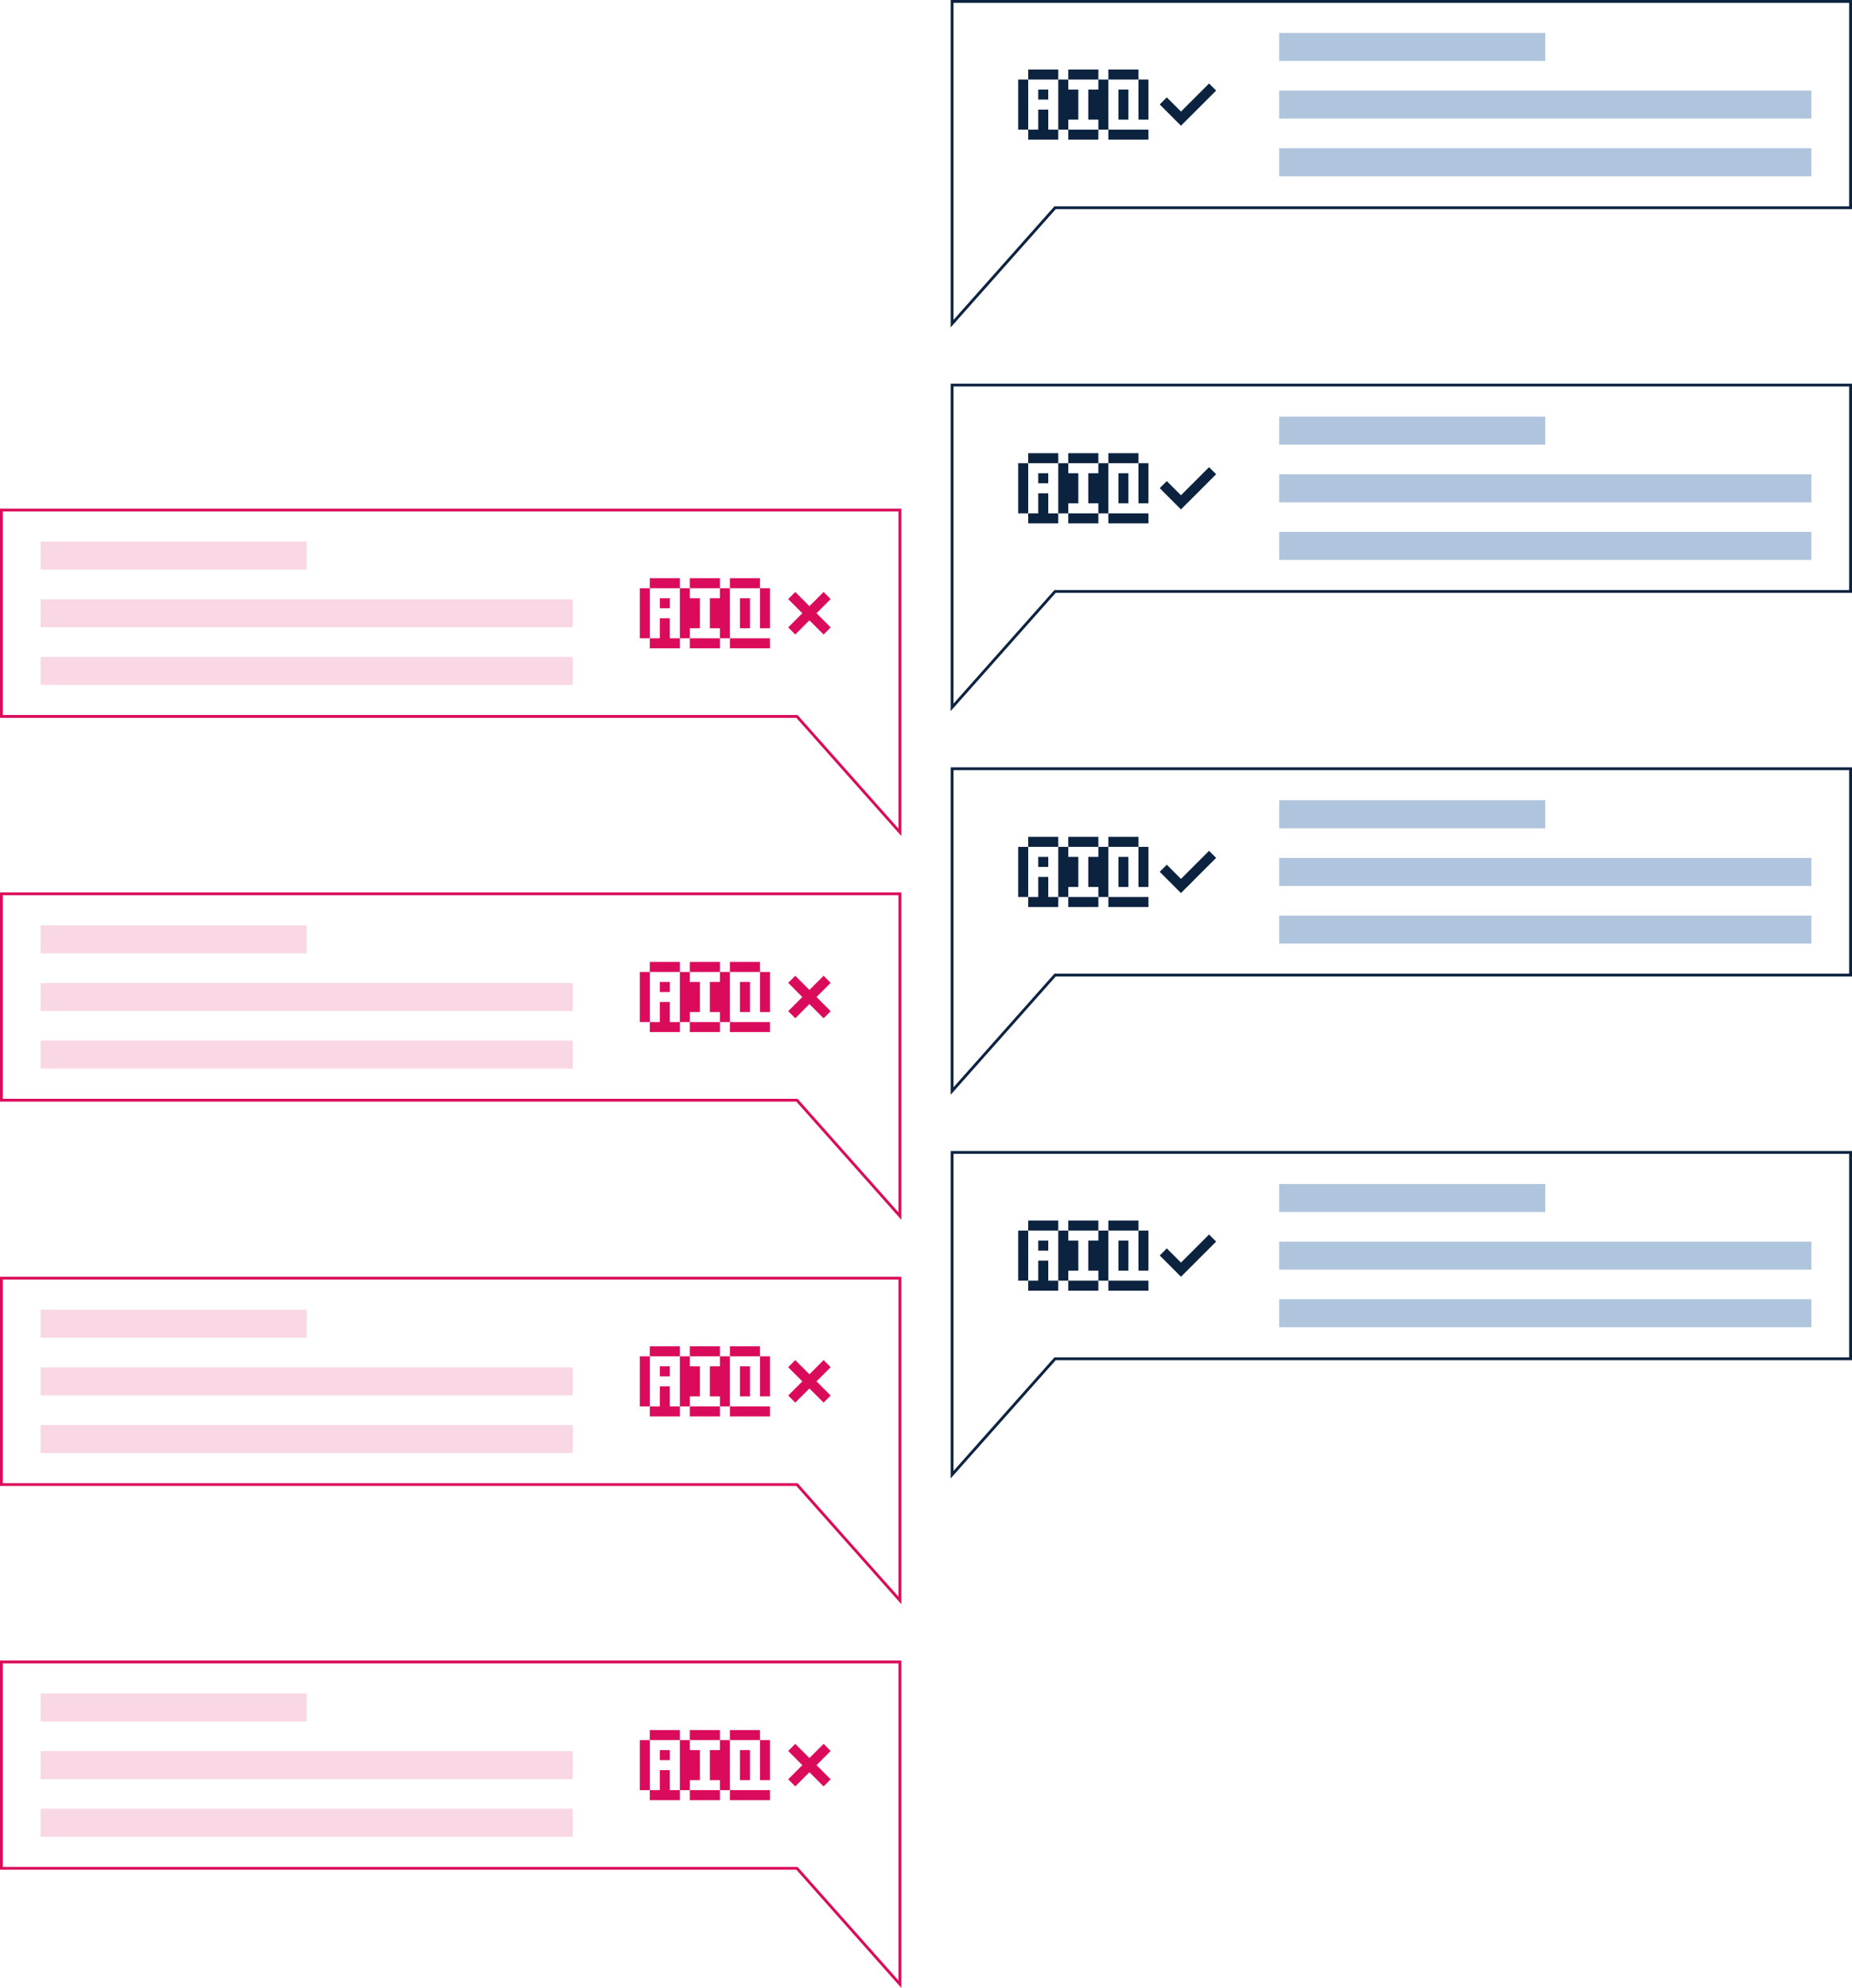 <?xml version="1.0" encoding="UTF-8"?><svg id="nebuli-aiq-fully-cited-large-language-models-scoring" xmlns="http://www.w3.org/2000/svg" viewBox="0 0 653.76 701.58"><path d="m652.77,136.41v71.83h-280.55l-.3.33-35.33,39.76v-111.93h316.18m.99-.99h-318.16v115.54l37.07-41.72h281.1v-73.82h0Z" fill="#0c2340"/><polygon points="362.96 174.09 362.96 170.56 362.96 167.02 362.96 163.48 359.42 163.48 359.42 167.02 359.42 170.56 359.42 174.09 359.42 177.63 359.42 181.17 362.96 181.17 362.96 177.63 362.96 174.09" fill="#0c2340"/><rect x="366.5" y="167.02" width="3.54" height="3.54" fill="#0c2340"/><polygon points="370.04 177.63 370.04 174.09 366.5 174.09 366.5 177.63 366.5 181.17 362.96 181.17 362.96 184.71 366.5 184.71 370.04 184.71 373.57 184.71 373.57 181.17 370.04 181.17 370.04 177.63" fill="#0c2340"/><polygon points="370.04 163.48 373.57 163.48 373.57 159.94 370.04 159.94 366.5 159.94 362.96 159.94 362.96 163.48 366.5 163.48 370.04 163.48" fill="#0c2340"/><polygon points="380.65 177.63 380.65 174.09 380.65 170.56 380.65 167.02 377.11 167.02 377.11 163.48 373.57 163.48 373.57 167.02 373.57 170.56 373.57 174.09 373.57 177.63 373.57 181.17 377.11 181.17 377.11 177.63 380.65 177.63" fill="#0c2340"/><polygon points="387.72 167.02 384.18 167.02 384.18 170.56 384.18 174.09 384.18 177.63 387.72 177.63 387.72 181.17 391.26 181.17 391.26 177.63 391.26 174.09 391.26 170.56 391.26 167.02 391.26 163.48 387.72 163.48 387.72 167.02" fill="#0c2340"/><polygon points="380.65 181.17 377.11 181.17 377.11 184.71 380.65 184.71 384.18 184.71 387.72 184.71 387.72 181.17 384.18 181.17 380.65 181.17" fill="#0c2340"/><polygon points="384.18 163.48 387.72 163.48 387.72 159.94 384.18 159.94 380.65 159.94 377.11 159.94 377.11 163.48 380.65 163.48 384.18 163.48" fill="#0c2340"/><polygon points="394.8 170.56 394.8 174.09 394.8 177.63 398.33 177.63 398.33 174.09 398.33 170.56 398.33 167.02 394.8 167.02 394.8 170.56" fill="#0c2340"/><polygon points="401.87 163.48 401.87 167.02 401.87 170.56 401.87 174.09 401.87 177.63 405.41 177.63 405.41 174.09 405.41 170.56 405.41 167.02 405.41 163.48 401.87 163.48" fill="#0c2340"/><polygon points="394.8 184.71 398.33 184.71 401.87 184.71 405.41 184.71 405.41 181.17 401.87 181.17 398.33 181.17 394.8 181.17 391.26 181.17 391.26 184.71 394.8 184.71" fill="#0c2340"/><polygon points="398.33 159.94 394.8 159.94 391.26 159.94 391.26 163.48 394.8 163.48 398.33 163.48 401.87 163.48 401.87 159.94 398.33 159.94" fill="#0c2340"/><polygon points="426.8 164.87 424.3 167.37 421.8 169.87 419.3 172.37 416.89 174.78 416.88 174.78 414.38 172.28 411.88 169.78 409.38 172.28 411.88 174.78 414.38 177.28 416.88 179.78 419.29 177.37 419.3 177.38 421.8 174.88 424.3 172.37 426.8 169.87 429.3 167.37 426.8 164.87" fill="#0c2340"/><rect x="451.54" y="147.04" width="93.94" height="9.88" fill="#afc5dd"/><rect x="451.54" y="167.39" width="187.88" height="9.88" fill="#afc5dd"/><rect x="451.54" y="187.73" width="187.88" height="9.88" fill="#afc5dd"/><path d="m652.77.99v71.83h-280.55l-.3.33-35.33,39.76V.99h316.18m.99-.99h-318.16v115.54l37.07-41.72h281.1V0h0Z" fill="#0c2340"/><polygon points="362.96 38.68 362.96 35.14 362.96 31.6 362.96 28.07 359.42 28.07 359.42 31.6 359.42 35.14 359.42 38.68 359.42 42.22 359.42 45.75 362.96 45.75 362.96 42.22 362.96 38.68" fill="#0c2340"/><rect x="366.5" y="31.6" width="3.54" height="3.54" fill="#0c2340"/><polygon points="370.04 42.22 370.04 38.68 366.5 38.68 366.5 42.22 366.5 45.75 362.96 45.75 362.96 49.29 366.5 49.29 370.04 49.29 373.57 49.29 373.57 45.75 370.04 45.75 370.04 42.22" fill="#0c2340"/><polygon points="370.04 28.07 373.57 28.07 373.57 24.53 370.04 24.53 366.5 24.53 362.96 24.53 362.96 28.07 366.5 28.07 370.04 28.07" fill="#0c2340"/><polygon points="380.65 42.22 380.65 38.68 380.65 35.14 380.65 31.6 377.11 31.6 377.11 28.07 373.57 28.07 373.57 31.6 373.57 35.14 373.57 38.68 373.57 42.22 373.57 45.75 377.11 45.75 377.11 42.22 380.65 42.22" fill="#0c2340"/><polygon points="387.72 31.6 384.18 31.6 384.18 35.14 384.18 38.68 384.18 42.22 387.72 42.22 387.72 45.75 391.26 45.75 391.26 42.22 391.26 38.68 391.26 35.14 391.26 31.6 391.26 28.07 387.72 28.07 387.72 31.6" fill="#0c2340"/><polygon points="380.65 45.75 377.11 45.75 377.11 49.29 380.65 49.29 384.18 49.29 387.72 49.29 387.72 45.75 384.18 45.75 380.65 45.75" fill="#0c2340"/><polygon points="384.18 28.07 387.72 28.07 387.72 24.53 384.18 24.53 380.65 24.53 377.11 24.53 377.11 28.07 380.65 28.07 384.18 28.07" fill="#0c2340"/><polygon points="394.8 35.14 394.8 38.68 394.8 42.22 398.33 42.22 398.33 38.68 398.33 35.14 398.33 31.6 394.8 31.6 394.8 35.14" fill="#0c2340"/><polygon points="401.87 28.07 401.87 31.6 401.87 35.14 401.87 38.68 401.87 42.22 405.41 42.22 405.41 38.68 405.41 35.14 405.41 31.6 405.41 28.07 401.87 28.07" fill="#0c2340"/><polygon points="394.8 49.29 398.33 49.29 401.87 49.29 405.41 49.29 405.41 45.75 401.87 45.75 398.33 45.75 394.8 45.75 391.26 45.75 391.26 49.29 394.8 49.29" fill="#0c2340"/><polygon points="398.33 24.53 394.8 24.53 391.26 24.53 391.26 28.07 394.8 28.07 398.33 28.07 401.87 28.07 401.87 24.53 398.33 24.53" fill="#0c2340"/><polygon points="426.8 29.46 424.3 31.96 421.8 34.46 419.3 36.96 416.89 39.37 416.88 39.36 414.38 36.86 411.88 34.36 409.38 36.86 411.88 39.36 414.38 41.87 416.88 44.37 419.29 41.96 419.3 41.96 421.8 39.46 424.3 36.96 426.8 34.46 429.3 31.96 426.8 29.46" fill="#0c2340"/><rect x="451.54" y="11.63" width="93.94" height="9.88" fill="#afc5dd"/><rect x="451.54" y="31.97" width="187.88" height="9.88" fill="#afc5dd"/><rect x="451.54" y="52.32" width="187.88" height="9.88" fill="#afc5dd"/><path d="m652.77,407.22v71.83h-280.55l-.3.33-35.33,39.76v-111.93h316.18m.99-.99h-318.16v115.54l37.07-41.72h281.1v-73.82h0Z" fill="#0c2340"/><polygon points="362.96 444.91 362.96 441.37 362.96 437.83 362.96 434.3 359.42 434.3 359.42 437.83 359.42 441.37 359.42 444.91 359.42 448.44 359.42 451.98 362.96 451.98 362.96 448.44 362.96 444.91" fill="#0c2340"/><rect x="366.5" y="437.83" width="3.54" height="3.54" fill="#0c2340"/><polygon points="370.04 448.44 370.04 444.91 366.5 444.91 366.5 448.44 366.5 451.98 362.96 451.98 362.96 455.52 366.5 455.52 370.04 455.52 373.57 455.52 373.57 451.98 370.04 451.98 370.04 448.44" fill="#0c2340"/><polygon points="370.04 434.3 373.57 434.3 373.57 430.76 370.04 430.76 366.5 430.76 362.96 430.76 362.96 434.3 366.5 434.3 370.04 434.3" fill="#0c2340"/><polygon points="380.65 448.44 380.65 444.91 380.65 441.37 380.65 437.83 377.11 437.83 377.11 434.3 373.57 434.3 373.57 437.83 373.57 441.37 373.57 444.91 373.57 448.44 373.57 451.98 377.11 451.98 377.11 448.44 380.65 448.44" fill="#0c2340"/><polygon points="387.72 437.83 384.18 437.83 384.18 441.37 384.18 444.91 384.18 448.44 387.72 448.44 387.72 451.98 391.26 451.98 391.26 448.44 391.26 444.91 391.26 441.37 391.26 437.83 391.26 434.3 387.72 434.3 387.72 437.83" fill="#0c2340"/><polygon points="380.65 451.98 377.11 451.98 377.11 455.52 380.65 455.52 384.18 455.52 387.72 455.52 387.72 451.98 384.18 451.98 380.65 451.98" fill="#0c2340"/><polygon points="384.18 434.3 387.72 434.3 387.72 430.76 384.18 430.76 380.65 430.76 377.11 430.76 377.11 434.3 380.65 434.3 384.18 434.3" fill="#0c2340"/><polygon points="394.8 441.37 394.8 444.91 394.8 448.44 398.33 448.44 398.33 444.91 398.33 441.37 398.33 437.83 394.8 437.83 394.8 441.37" fill="#0c2340"/><polygon points="401.87 434.3 401.87 437.83 401.87 441.37 401.87 444.91 401.87 448.44 405.41 448.44 405.41 444.91 405.41 441.37 405.41 437.83 405.41 434.3 401.87 434.3" fill="#0c2340"/><polygon points="394.8 455.52 398.33 455.52 401.87 455.52 405.41 455.52 405.41 451.98 401.87 451.98 398.33 451.98 394.8 451.98 391.26 451.98 391.26 455.52 394.8 455.52" fill="#0c2340"/><polygon points="398.33 430.76 394.8 430.76 391.26 430.76 391.26 434.3 394.8 434.3 398.33 434.3 401.87 434.3 401.87 430.76 398.33 430.76" fill="#0c2340"/><polygon points="426.8 435.68 424.3 438.18 421.8 440.69 419.3 443.19 416.89 445.6 416.88 445.59 414.38 443.09 411.88 440.59 409.38 443.09 411.88 445.59 414.38 448.09 416.88 450.59 419.29 448.19 419.3 448.19 421.8 445.69 424.3 443.19 426.8 440.69 429.3 438.18 426.8 435.68" fill="#0c2340"/><rect x="451.54" y="417.86" width="93.94" height="9.88" fill="#afc5dd"/><rect x="451.54" y="438.2" width="187.88" height="9.88" fill="#afc5dd"/><rect x="451.54" y="458.54" width="187.88" height="9.88" fill="#afc5dd"/><path d="m652.77,271.81v71.83h-280.55l-.3.33-35.33,39.76v-111.93h316.18m.99-.99h-318.16v115.54l37.07-41.72h281.1v-73.82h0Z" fill="#0c2340"/><polygon points="362.96 309.49 362.96 305.96 362.96 302.42 362.96 298.88 359.42 298.88 359.42 302.42 359.42 305.96 359.42 309.49 359.42 313.03 359.42 316.57 362.96 316.57 362.96 313.03 362.96 309.49" fill="#0c2340"/><rect x="366.5" y="302.42" width="3.54" height="3.54" fill="#0c2340"/><polygon points="370.04 313.03 370.04 309.49 366.5 309.49 366.5 313.03 366.5 316.57 362.96 316.57 362.96 320.11 366.5 320.11 370.04 320.11 373.57 320.11 373.57 316.57 370.04 316.57 370.04 313.03" fill="#0c2340"/><polygon points="370.04 298.88 373.57 298.88 373.57 295.34 370.04 295.34 366.5 295.34 362.96 295.34 362.96 298.88 366.5 298.88 370.04 298.88" fill="#0c2340"/><polygon points="380.65 313.03 380.65 309.49 380.65 305.96 380.65 302.42 377.11 302.42 377.11 298.88 373.57 298.88 373.57 302.42 373.57 305.96 373.57 309.49 373.57 313.03 373.57 316.57 377.11 316.57 377.11 313.03 380.65 313.03" fill="#0c2340"/><polygon points="387.72 302.42 384.18 302.42 384.18 305.96 384.18 309.49 384.18 313.03 387.72 313.03 387.72 316.57 391.26 316.57 391.26 313.03 391.26 309.49 391.26 305.96 391.26 302.42 391.26 298.88 387.72 298.88 387.72 302.42" fill="#0c2340"/><polygon points="380.65 316.57 377.11 316.57 377.11 320.11 380.65 320.11 384.18 320.11 387.72 320.11 387.72 316.57 384.18 316.57 380.65 316.57" fill="#0c2340"/><polygon points="384.18 298.88 387.72 298.88 387.72 295.34 384.18 295.34 380.65 295.34 377.11 295.34 377.11 298.88 380.65 298.88 384.18 298.88" fill="#0c2340"/><polygon points="394.8 305.96 394.8 309.49 394.8 313.03 398.33 313.03 398.33 309.49 398.33 305.96 398.33 302.42 394.8 302.42 394.8 305.96" fill="#0c2340"/><polygon points="401.87 298.88 401.87 302.42 401.87 305.96 401.87 309.49 401.87 313.03 405.41 313.03 405.41 309.49 405.41 305.96 405.41 302.42 405.41 298.88 401.87 298.88" fill="#0c2340"/><polygon points="394.8 320.11 398.33 320.11 401.87 320.11 405.41 320.11 405.41 316.57 401.87 316.57 398.33 316.57 394.8 316.57 391.26 316.57 391.26 320.11 394.8 320.11" fill="#0c2340"/><polygon points="398.33 295.34 394.8 295.34 391.26 295.34 391.26 298.88 394.8 298.88 398.33 298.88 401.87 298.88 401.87 295.34 398.33 295.34" fill="#0c2340"/><polygon points="426.8 300.27 424.3 302.77 421.8 305.27 419.3 307.77 416.89 310.18 416.88 310.18 414.38 307.68 411.88 305.17 409.38 307.68 411.88 310.18 414.38 312.68 416.88 315.18 419.29 312.77 419.3 312.78 421.8 310.27 424.3 307.77 426.8 305.27 429.3 302.77 426.8 300.27" fill="#0c2340"/><rect x="451.54" y="282.44" width="93.94" height="9.88" fill="#afc5dd"/><rect x="451.54" y="302.79" width="187.88" height="9.88" fill="#afc5dd"/><rect x="451.54" y="323.13" width="187.88" height="9.88" fill="#afc5dd"/><rect x="14.34" y="326.58" width="93.94" height="9.88" fill="#f9d7e4"/><rect x="14.34" y="346.93" width="187.88" height="9.88" fill="#f9d7e4"/><rect x="14.34" y="367.27" width="187.88" height="9.88" fill="#f9d7e4"/><path d="m.99,315.95h316.18v111.93s-35.33-39.76-35.33-39.76l-.3-.33h-.45s-280.1,0-280.1,0v-71.83M0,314.96v73.82s281.1,0,281.1,0l37.07,41.72v-115.54S0,314.96,0,314.96H0Z" fill="#db0b5b"/><polygon points="229.38 353.63 229.38 350.1 229.38 346.56 229.38 343.03 225.85 343.03 225.85 346.56 225.85 350.1 225.85 353.63 225.85 357.17 225.85 360.71 229.38 360.71 229.38 357.17 229.38 353.63" fill="#db0b5b"/><rect x="232.92" y="346.56" width="3.54" height="3.54" fill="#db0b5b"/><polygon points="236.45 357.17 236.45 353.63 232.92 353.63 232.92 357.17 232.92 360.71 229.38 360.71 229.38 364.24 232.92 364.24 236.45 364.24 239.99 364.24 239.99 360.71 236.45 360.71 236.45 357.17" fill="#db0b5b"/><polygon points="236.45 343.03 239.99 343.03 239.99 339.49 236.45 339.49 232.92 339.49 229.38 339.49 229.38 343.03 232.92 343.03 236.45 343.03" fill="#db0b5b"/><polygon points="247.06 357.17 247.06 353.63 247.06 350.1 247.06 346.56 243.52 346.56 243.52 343.03 239.99 343.03 239.99 346.56 239.99 350.1 239.99 353.63 239.99 357.17 239.99 360.71 243.52 360.71 243.52 357.17 247.06 357.17" fill="#db0b5b"/><polygon points="254.13 346.56 250.59 346.56 250.59 350.1 250.59 353.63 250.59 357.17 254.13 357.17 254.13 360.71 257.66 360.71 257.66 357.17 257.66 353.63 257.66 350.1 257.66 346.56 257.66 343.03 254.13 343.03 254.13 346.56" fill="#db0b5b"/><polygon points="247.06 360.71 243.52 360.71 243.52 364.24 247.06 364.24 250.59 364.24 254.13 364.24 254.13 360.71 250.59 360.71 247.06 360.71" fill="#db0b5b"/><polygon points="250.59 343.03 254.13 343.03 254.13 339.49 250.59 339.49 247.06 339.49 243.52 339.49 243.52 343.03 247.06 343.03 250.59 343.03" fill="#db0b5b"/><polygon points="261.2 350.1 261.2 353.63 261.2 357.17 264.74 357.17 264.74 353.63 264.74 350.1 264.74 346.56 261.2 346.56 261.2 350.1" fill="#db0b5b"/><polygon points="268.27 343.03 268.27 346.56 268.27 350.1 268.27 353.63 268.27 357.17 271.81 357.17 271.81 353.63 271.81 350.1 271.81 346.56 271.81 343.03 268.27 343.03" fill="#db0b5b"/><polygon points="261.2 364.24 264.74 364.24 268.27 364.24 271.81 364.24 271.81 360.71 268.27 360.71 264.74 360.71 261.2 360.71 257.66 360.71 257.66 364.24 261.2 364.24" fill="#db0b5b"/><polygon points="264.74 339.49 261.2 339.49 257.66 339.49 257.66 343.03 261.2 343.03 264.74 343.03 268.27 343.03 268.27 339.49 264.74 339.49" fill="#db0b5b"/><polygon points="288.23 351.87 288.23 351.87 290.73 349.37 293.23 346.87 290.73 344.37 288.23 346.87 285.73 349.37 283.23 346.87 280.73 344.37 278.23 346.87 280.73 349.37 283.23 351.87 283.23 351.87 280.73 354.37 278.23 356.87 280.73 359.37 283.23 356.87 285.73 354.37 285.73 354.37 285.73 354.37 288.23 356.87 290.73 359.37 293.23 356.87 290.73 354.37 288.23 351.87" fill="#db0b5b"/><rect x="14.34" y="191.15" width="93.94" height="9.88" fill="#f9d7e4"/><rect x="14.34" y="211.49" width="187.88" height="9.88" fill="#f9d7e4"/><rect x="14.34" y="231.84" width="187.88" height="9.88" fill="#f9d7e4"/><path d="m.99,180.51h316.18v111.93s-35.33-39.76-35.33-39.76l-.3-.33h-.45s-280.1,0-280.1,0v-71.83M0,179.52v73.82s281.1,0,281.1,0l37.07,41.72v-115.54S0,179.52,0,179.52H0Z" fill="#db0b5b"/><polygon points="229.38 218.2 229.38 214.66 229.38 211.13 229.38 207.59 225.85 207.59 225.85 211.13 225.85 214.66 225.85 218.2 225.85 221.73 225.85 225.27 229.38 225.27 229.38 221.73 229.38 218.2" fill="#db0b5b"/><rect x="232.92" y="211.13" width="3.54" height="3.54" fill="#db0b5b"/><polygon points="236.45 221.73 236.45 218.2 232.92 218.2 232.92 221.73 232.92 225.27 229.38 225.27 229.38 228.8 232.92 228.8 236.45 228.8 239.99 228.8 239.99 225.27 236.45 225.27 236.45 221.73" fill="#db0b5b"/><polygon points="236.45 207.59 239.99 207.59 239.99 204.06 236.45 204.06 232.92 204.06 229.38 204.06 229.38 207.59 232.92 207.59 236.45 207.59" fill="#db0b5b"/><polygon points="247.06 221.73 247.06 218.2 247.06 214.66 247.06 211.13 243.52 211.13 243.52 207.59 239.99 207.59 239.99 211.13 239.99 214.66 239.99 218.2 239.99 221.73 239.99 225.27 243.52 225.27 243.52 221.73 247.06 221.73" fill="#db0b5b"/><polygon points="254.13 211.13 250.59 211.13 250.59 214.66 250.59 218.2 250.59 221.73 254.13 221.73 254.13 225.27 257.66 225.27 257.66 221.73 257.66 218.2 257.66 214.66 257.66 211.13 257.66 207.59 254.13 207.59 254.13 211.13" fill="#db0b5b"/><polygon points="247.06 225.27 243.52 225.27 243.52 228.8 247.06 228.8 250.59 228.8 254.13 228.8 254.13 225.27 250.59 225.27 247.06 225.27" fill="#db0b5b"/><polygon points="250.59 207.59 254.13 207.59 254.13 204.06 250.59 204.06 247.06 204.06 243.52 204.06 243.52 207.59 247.06 207.59 250.59 207.59" fill="#db0b5b"/><polygon points="261.2 214.66 261.2 218.2 261.2 221.73 264.74 221.73 264.74 218.2 264.74 214.66 264.74 211.13 261.2 211.13 261.2 214.66" fill="#db0b5b"/><polygon points="268.27 207.59 268.27 211.13 268.27 214.66 268.27 218.2 268.27 221.73 271.81 221.73 271.81 218.2 271.81 214.66 271.81 211.13 271.81 207.59 268.27 207.59" fill="#db0b5b"/><polygon points="261.2 228.8 264.74 228.8 268.27 228.8 271.81 228.8 271.81 225.27 268.27 225.27 264.74 225.27 261.2 225.27 257.66 225.27 257.66 228.8 261.2 228.8" fill="#db0b5b"/><polygon points="264.74 204.06 261.2 204.06 257.66 204.06 257.66 207.59 261.2 207.59 264.74 207.59 268.27 207.59 268.27 204.06 264.74 204.06" fill="#db0b5b"/><polygon points="288.23 216.43 288.23 216.43 290.73 213.93 293.23 211.43 290.73 208.93 288.23 211.43 285.73 213.93 283.23 211.43 280.73 208.93 278.23 211.43 280.73 213.93 283.23 216.43 283.23 216.43 280.73 218.93 278.23 221.43 280.73 223.93 283.23 221.43 285.73 218.93 285.73 218.93 285.73 218.93 288.23 221.43 290.73 223.93 293.23 221.43 290.73 218.93 288.23 216.43" fill="#db0b5b"/><rect x="14.34" y="597.67" width="93.94" height="9.88" fill="#f9d7e4"/><rect x="14.34" y="618.02" width="187.88" height="9.88" fill="#f9d7e4"/><rect x="14.34" y="638.36" width="187.88" height="9.88" fill="#f9d7e4"/><path d="m.99,587.04h316.18v111.93s-35.33-39.76-35.33-39.76l-.3-.33h-.45s-280.1,0-280.1,0v-71.83M0,586.05v73.82s281.1,0,281.1,0l37.07,41.72v-115.54S0,586.05,0,586.05H0Z" fill="#db0b5b"/><polygon points="229.38 624.72 229.38 621.19 229.38 617.65 229.38 614.12 225.85 614.12 225.85 617.65 225.85 621.19 225.85 624.72 225.85 628.26 225.85 631.79 229.38 631.79 229.38 628.26 229.38 624.72" fill="#db0b5b"/><rect x="232.92" y="617.65" width="3.54" height="3.54" fill="#db0b5b"/><polygon points="236.45 628.26 236.45 624.72 232.92 624.72 232.92 628.26 232.92 631.79 229.38 631.79 229.38 635.33 232.92 635.33 236.45 635.33 239.99 635.33 239.99 631.79 236.45 631.79 236.45 628.26" fill="#db0b5b"/><polygon points="236.45 614.12 239.99 614.12 239.99 610.58 236.45 610.58 232.92 610.58 229.38 610.58 229.38 614.12 232.92 614.12 236.45 614.12" fill="#db0b5b"/><polygon points="247.06 628.26 247.06 624.72 247.06 621.19 247.06 617.65 243.52 617.65 243.52 614.12 239.99 614.12 239.99 617.65 239.99 621.19 239.99 624.72 239.99 628.26 239.99 631.79 243.52 631.79 243.52 628.26 247.06 628.26" fill="#db0b5b"/><polygon points="254.13 617.65 250.59 617.65 250.59 621.19 250.59 624.72 250.59 628.26 254.13 628.26 254.13 631.79 257.66 631.79 257.66 628.26 257.66 624.72 257.66 621.19 257.66 617.65 257.66 614.12 254.13 614.12 254.13 617.65" fill="#db0b5b"/><polygon points="247.06 631.79 243.52 631.79 243.52 635.33 247.06 635.33 250.59 635.33 254.13 635.33 254.13 631.79 250.59 631.79 247.06 631.79" fill="#db0b5b"/><polygon points="250.59 614.12 254.13 614.12 254.13 610.58 250.59 610.58 247.06 610.58 243.52 610.58 243.52 614.12 247.06 614.12 250.59 614.12" fill="#db0b5b"/><polygon points="261.2 621.19 261.2 624.72 261.2 628.26 264.74 628.26 264.74 624.72 264.74 621.19 264.74 617.65 261.2 617.65 261.2 621.19" fill="#db0b5b"/><polygon points="268.27 614.12 268.27 617.65 268.27 621.19 268.27 624.72 268.27 628.26 271.81 628.26 271.81 624.72 271.81 621.19 271.81 617.65 271.81 614.12 268.27 614.12" fill="#db0b5b"/><polygon points="261.2 635.33 264.74 635.33 268.27 635.33 271.81 635.33 271.81 631.79 268.27 631.79 264.74 631.79 261.2 631.79 257.66 631.79 257.66 635.33 261.2 635.33" fill="#db0b5b"/><polygon points="264.74 610.58 261.2 610.58 257.66 610.58 257.66 614.12 261.2 614.12 264.74 614.12 268.27 614.12 268.27 610.58 264.74 610.58" fill="#db0b5b"/><polygon points="288.23 622.96 288.23 622.96 290.73 620.46 293.23 617.96 290.73 615.46 288.23 617.96 285.73 620.46 283.23 617.96 280.73 615.46 278.23 617.96 280.73 620.46 283.23 622.96 283.23 622.96 280.73 625.46 278.23 627.96 280.73 630.46 283.23 627.96 285.73 625.46 285.73 625.46 285.73 625.46 288.23 627.96 290.73 630.46 293.23 627.96 290.73 625.46 288.23 622.96" fill="#db0b5b"/><rect x="14.34" y="462.24" width="93.94" height="9.88" fill="#f9d7e4"/><rect x="14.34" y="482.58" width="187.88" height="9.88" fill="#f9d7e4"/><rect x="14.34" y="502.93" width="187.88" height="9.88" fill="#f9d7e4"/><path d="m.99,451.6h316.18v111.93s-35.33-39.76-35.33-39.76l-.3-.33h-.45s-280.1,0-280.1,0v-71.83M0,450.61v73.82s281.1,0,281.1,0l37.07,41.72v-115.54S0,450.61,0,450.61H0Z" fill="#db0b5b"/><polygon points="229.38 489.29 229.38 485.75 229.38 482.22 229.38 478.68 225.85 478.68 225.85 482.22 225.85 485.75 225.85 489.29 225.85 492.82 225.85 496.36 229.38 496.36 229.38 492.82 229.38 489.29" fill="#db0b5b"/><rect x="232.92" y="482.22" width="3.54" height="3.54" fill="#db0b5b"/><polygon points="236.45 492.82 236.45 489.29 232.92 489.29 232.92 492.82 232.92 496.36 229.38 496.36 229.38 499.89 232.92 499.89 236.45 499.89 239.99 499.89 239.99 496.36 236.45 496.36 236.45 492.82" fill="#db0b5b"/><polygon points="236.45 478.68 239.99 478.68 239.99 475.15 236.45 475.15 232.92 475.15 229.38 475.15 229.38 478.68 232.92 478.68 236.45 478.68" fill="#db0b5b"/><polygon points="247.06 492.82 247.06 489.29 247.06 485.75 247.06 482.22 243.52 482.22 243.52 478.68 239.99 478.68 239.99 482.22 239.99 485.75 239.99 489.29 239.99 492.82 239.99 496.36 243.52 496.36 243.52 492.82 247.06 492.82" fill="#db0b5b"/><polygon points="254.13 482.22 250.59 482.22 250.59 485.75 250.59 489.29 250.59 492.82 254.13 492.82 254.13 496.36 257.66 496.36 257.66 492.82 257.66 489.29 257.66 485.75 257.66 482.22 257.66 478.68 254.13 478.68 254.13 482.22" fill="#db0b5b"/><polygon points="247.06 496.36 243.52 496.36 243.52 499.89 247.06 499.89 250.59 499.89 254.13 499.89 254.13 496.36 250.59 496.36 247.06 496.36" fill="#db0b5b"/><polygon points="250.59 478.68 254.13 478.68 254.13 475.15 250.59 475.15 247.06 475.15 243.52 475.15 243.52 478.68 247.06 478.68 250.59 478.68" fill="#db0b5b"/><polygon points="261.2 485.75 261.2 489.29 261.2 492.82 264.74 492.82 264.74 489.29 264.74 485.75 264.74 482.22 261.2 482.22 261.2 485.75" fill="#db0b5b"/><polygon points="268.27 478.68 268.27 482.22 268.27 485.75 268.27 489.29 268.27 492.82 271.81 492.82 271.81 489.29 271.81 485.75 271.81 482.22 271.81 478.68 268.27 478.68" fill="#db0b5b"/><polygon points="261.2 499.89 264.74 499.89 268.27 499.89 271.81 499.89 271.81 496.36 268.27 496.36 264.74 496.36 261.2 496.36 257.66 496.36 257.66 499.89 261.2 499.89" fill="#db0b5b"/><polygon points="264.74 475.15 261.2 475.15 257.66 475.15 257.66 478.68 261.2 478.68 264.74 478.68 268.27 478.68 268.27 475.15 264.74 475.15" fill="#db0b5b"/><polygon points="288.23 487.52 288.23 487.52 290.73 485.02 293.23 482.52 290.73 480.02 288.23 482.52 285.73 485.02 283.23 482.52 280.73 480.02 278.23 482.52 280.73 485.02 283.23 487.52 283.23 487.52 280.73 490.02 278.23 492.52 280.73 495.02 283.23 492.52 285.73 490.02 285.73 490.02 285.73 490.02 288.23 492.52 290.73 495.02 293.23 492.52 290.73 490.02 288.23 487.52" fill="#db0b5b"/></svg>